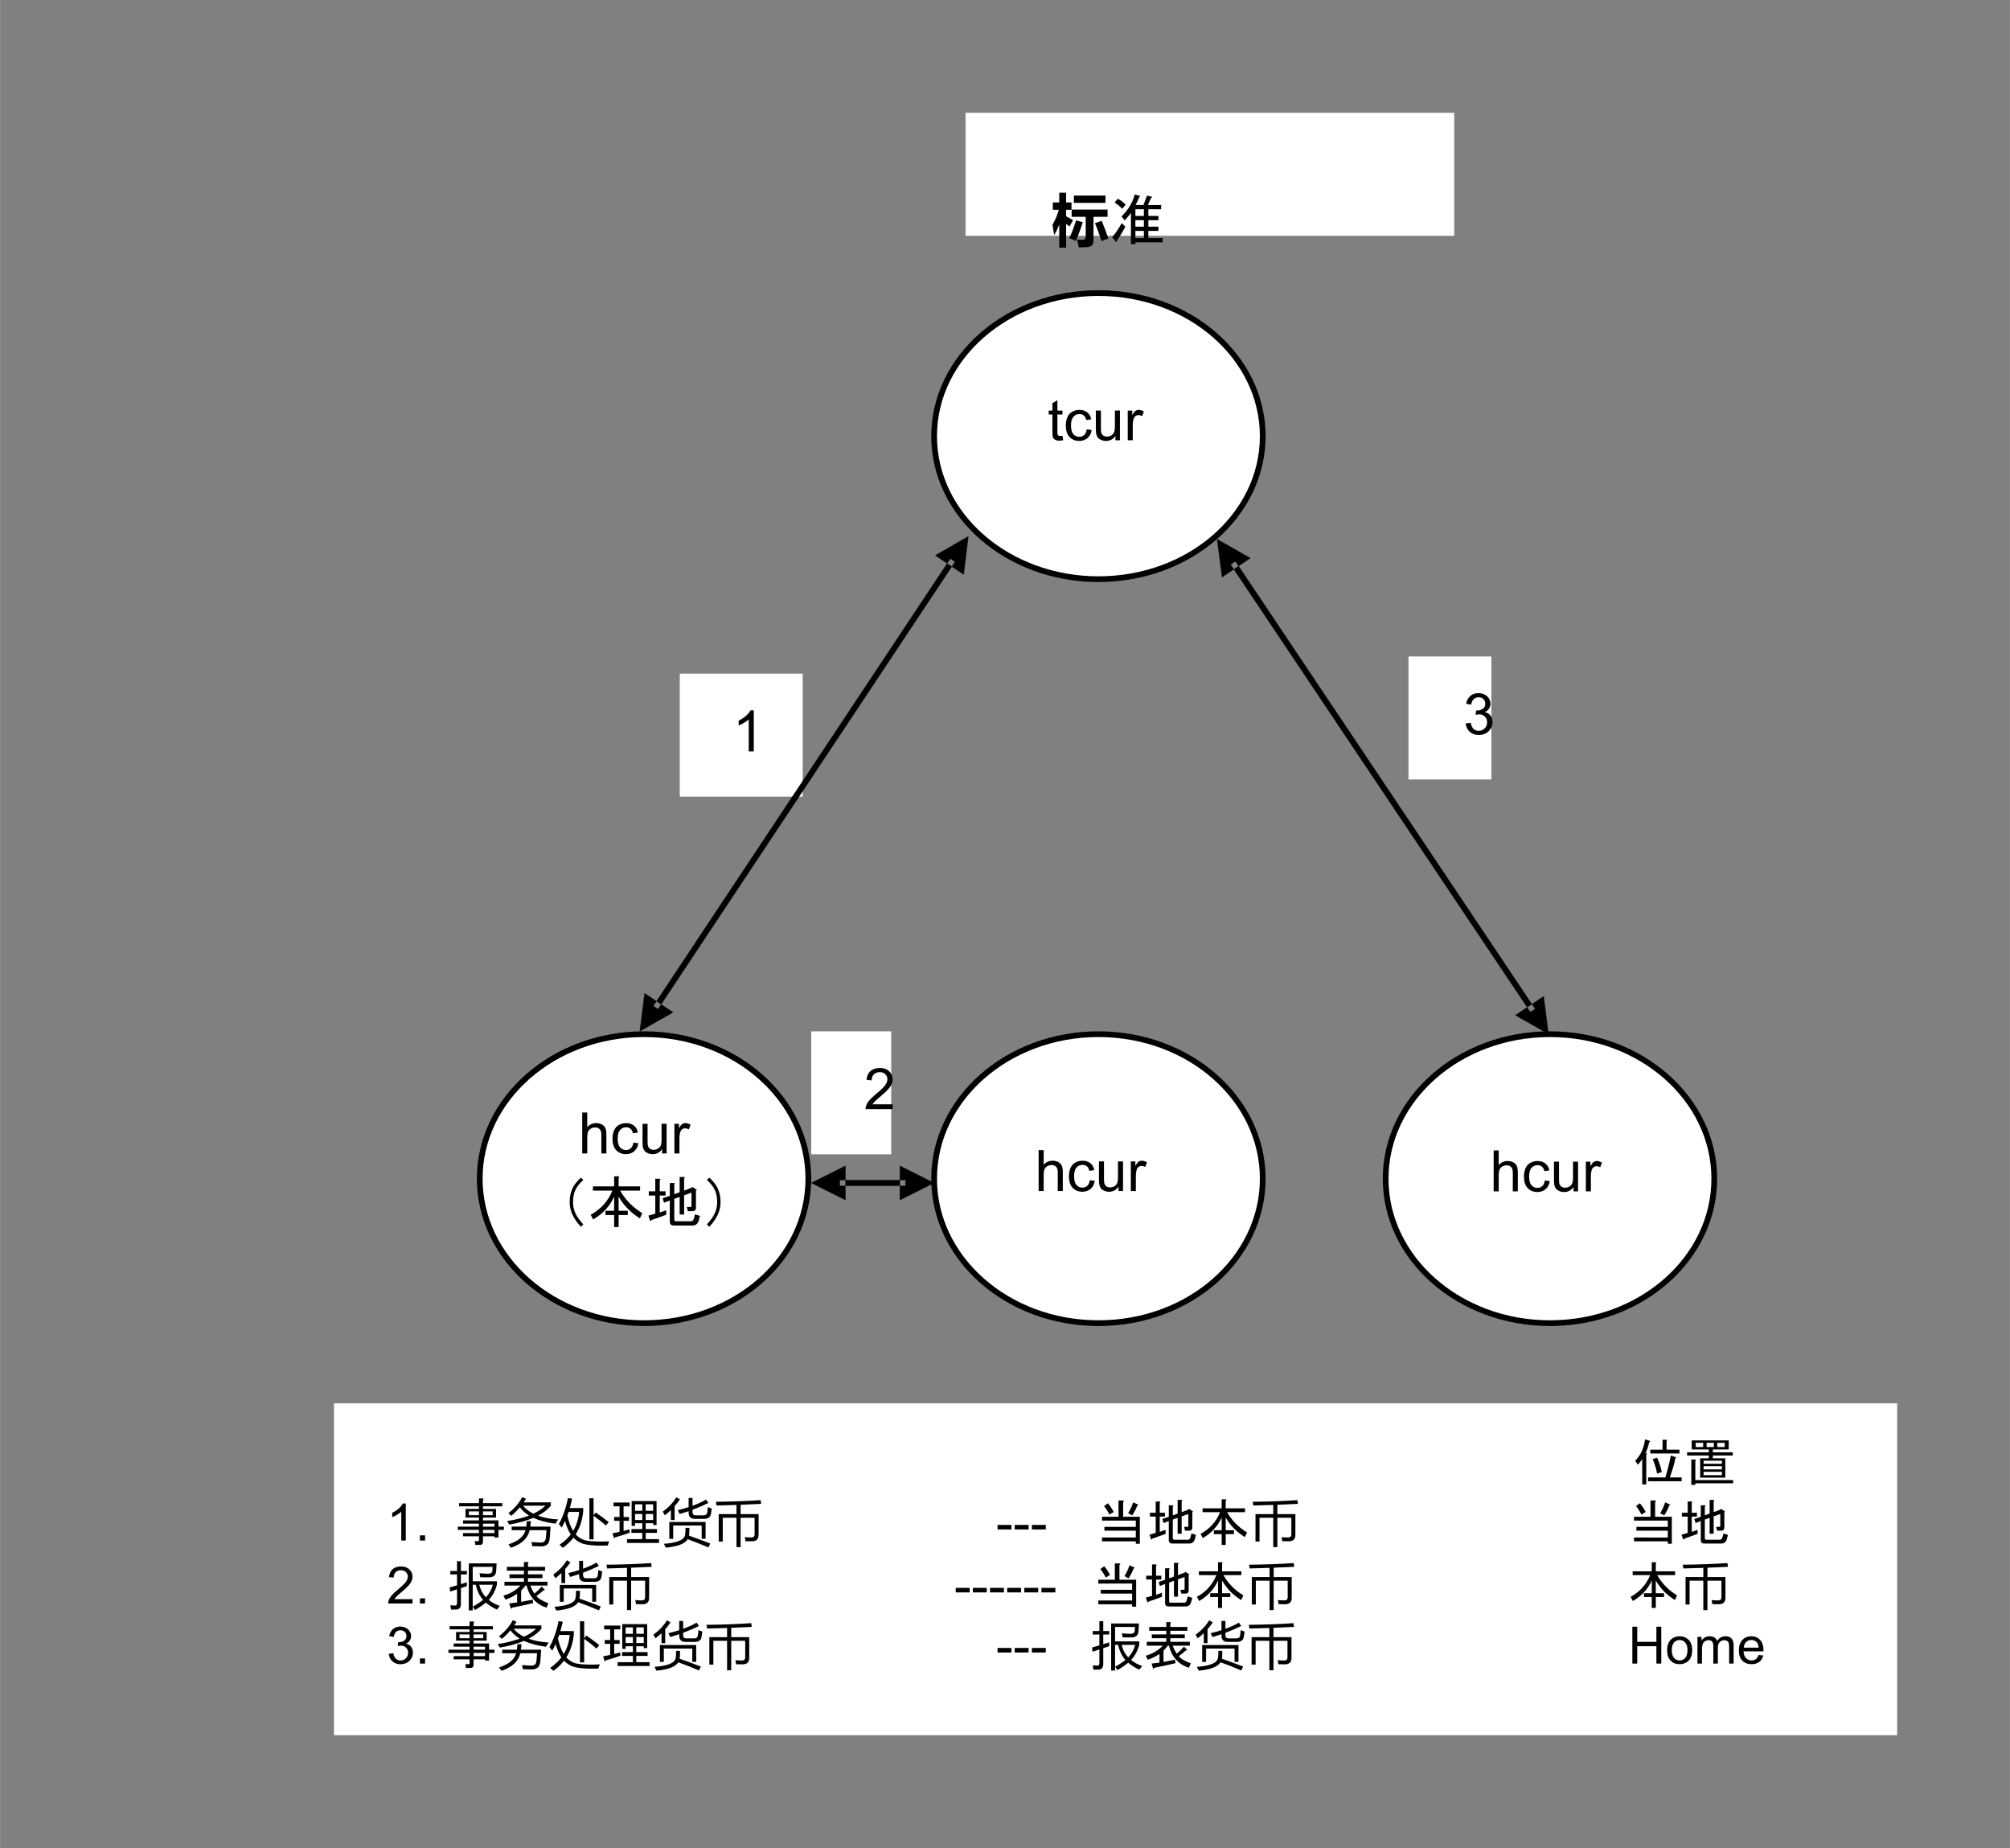 <?xml version="1.0" encoding="UTF-8" standalone="no"?>
<svg xmlns:inkscape="http://www.inkscape.org/namespaces/inkscape" xmlns:sodipodi="http://sodipodi.sourceforge.net/DTD/sodipodi-0.dtd" xmlns="http://www.w3.org/2000/svg" xmlns:svg="http://www.w3.org/2000/svg" width="4.456in" height="4.096in" viewBox="0 0 320.847 294.945" xml:space="preserve" color-interpolation-filters="sRGB" class="st10" version="1.1" id="svg165267" sodipodi:docname="bgh1606217166149.svg" inkscape:version="1.1.1 (3bf5ae0d25, 2021-09-20)">
	<rect x="0" y="0" width="320.847" height="294.945" fill="#808080" stroke="none"/>
	<defs id="defs165271">
	</defs>
	<namedview id="namedview165269" pagecolor="#ffffff" bordercolor="#666666" borderopacity="1.0" inkscape:pageshadow="2" inkscape:pageopacity="0.0" inkscape:pagecheckerboard="0" inkscape:document-units="in" showgrid="false" inkscape:zoom="1.8715347" inkscape:cx="205.71352" inkscape:cy="196.63007" inkscape:window-width="1920" inkscape:window-height="974" inkscape:window-x="-11" inkscape:window-y="-11" inkscape:window-maximized="1" inkscape:current-layer="g165265">
	</namedview>
	<style type="text/css" id="style164951">
<![CDATA[
		.st1 {fill:none;stroke:none;stroke-linecap:round;stroke-linejoin:round;stroke-width:0.72}
		.st2 {fill:#ffffff;stroke:none;stroke-linecap:round;stroke-linejoin:round;stroke-width:0.75}
		.st3 {stroke:none;stroke-linecap:round;stroke-linejoin:round;stroke-width:0.75}
		.st4 {fill:#000000;font-family:SimSun;font-size:0.761em}
		.st5 {stroke:#000000;stroke-linecap:round;stroke-linejoin:round;stroke-width:0.913}
		.st6 {fill:#000000;stroke:#000000;stroke-linecap:round;stroke-linejoin:round;stroke-width:0.029}
		.st7 {fill:#000000;font-family:SimSun;font-size:0.761em;font-weight:bold}
		.st8 {fill:#000000;font-family:SimSun;font-size:0.685em;font-weight:bold}
		.st9 {fill:#000000;font-family:SimSun;font-size:0.685em}
		.st10 {fill:none;fill-rule:evenodd;font-size:12px;overflow:visible;stroke-linecap:square;stroke-miterlimit:3}
	]]>	</style>
	<g id="g165265">
		<g id="shape2-1" transform="translate(18.36,-230.887)">
			<path id="rect164957" class="st1" style="stroke-width:0.72;stroke-linecap:round;stroke-linejoin:round" d="m 0,278.945 h 104 v 16 H 0 Z"/>
		</g>
		<g id="shape5-3" transform="translate(129.491,-110.709)">
			<path d="M0 275.31 L0 294.94 L12.77 294.94 L12.77 275.31 L0 275.31 L0 275.31 Z" class="st2" id="path164962"/>
		</g>
		<g id="shape6-5" transform="translate(136.049,-115.183)">
			<path d="M8.76 283.98 L0 283.98 L0 294.94 L8.76 294.94 L8.76 283.98" class="st3" id="path164969"/>
			<g aria-label="2" id="text164971" class="st4" style="font-size:9.134px;font-family:SimSun;fill:#000000">
				<path d="m 6.438,291.428 v 0.772 H 2.117 q -0.009,-0.29 0.094,-0.557 0.165,-0.442 0.526,-0.87 0.366,-0.428 1.053,-0.99 1.066,-0.874 1.441,-1.383 0.375,-0.513 0.375,-0.968 0,-0.477 -0.343,-0.803 -0.339,-0.33 -0.888,-0.33 -0.58,0 -0.928,0.348 -0.348,0.348 -0.352,0.963 l -0.825,-0.085 q 0.085,-0.923 0.638,-1.405 0.553,-0.486 1.485,-0.486 0.941,0 1.49,0.522 0.549,0.522 0.549,1.293 0,0.392 -0.161,0.772 -0.161,0.379 -0.535,0.798 -0.37,0.419 -1.235,1.151 -0.722,0.607 -0.928,0.825 -0.205,0.214 -0.339,0.433 z" style="font-size:9.134px;font-family:SimSun;fill:#000000" id="path169161"/>
			</g>
		</g>
		<g id="shape7-9" transform="translate(108.506,-167.795)">
			<path d="M0 275.31 L0 294.94 L19.62 294.94 L19.62 275.31 L0 275.31 L0 275.31 Z" class="st2" id="path164976"/>
		</g>
		<g id="shape8-11" transform="translate(115.075,-172.27)">
			<path d="M8.76 283.98 L0 283.98 L0 294.94 L8.76 294.94 L8.76 283.98" class="st3" id="path164983"/>
			<g aria-label="1" id="text164985" class="st4" style="font-size:9.134px;font-family:SimSun;fill:#000000">
				<path d="M 5.243,292.2 H 4.44 v -5.115 q -0.29,0.277 -0.763,0.553 -0.468,0.277 -0.843,0.415 v -0.776 q 0.673,-0.317 1.177,-0.767 0.504,-0.45 0.714,-0.874 h 0.517 z" style="font-size:9.134px;font-family:SimSun;fill:#000000" id="path169158"/>
			</g>
		</g>
		<g id="shape9-15" transform="translate(224.837,-170.535)">
			<path d="M0 275.31 L0 294.94 L13.23 294.94 L13.23 275.31 L0 275.31 L0 275.31 Z" class="st2" id="path164990"/>
		</g>
		<g id="shape10-17" transform="translate(231.737,-175.01)">
			<path d="M8.76 283.98 L0 283.98 L0 294.94 L8.76 294.94 L8.76 283.98" class="st3" id="path164997"/>
			<g aria-label="3" id="text164999" class="st4" style="font-size:9.134px;font-family:SimSun;fill:#000000">
				<path d="m 2.224,290.474 0.803,-0.107 q 0.138,0.682 0.468,0.986 0.334,0.299 0.812,0.299 0.566,0 0.954,-0.392 0.392,-0.392 0.392,-0.972 0,-0.553 -0.361,-0.91 -0.361,-0.361 -0.919,-0.361 -0.227,0 -0.566,0.089 l 0.089,-0.705 q 0.08,0.009 0.129,0.009 0.513,0 0.923,-0.268 0.41,-0.268 0.41,-0.825 0,-0.442 -0.299,-0.731 -0.299,-0.29 -0.772,-0.29 -0.468,0 -0.78,0.294 -0.312,0.294 -0.401,0.883 L 2.304,287.33 q 0.147,-0.807 0.669,-1.249 0.522,-0.446 1.298,-0.446 0.535,0 0.986,0.232 0.45,0.227 0.687,0.624 0.241,0.397 0.241,0.843 0,0.424 -0.227,0.772 -0.227,0.348 -0.673,0.553 0.58,0.134 0.901,0.557 0.321,0.419 0.321,1.053 0,0.856 -0.624,1.454 -0.624,0.593 -1.579,0.593 -0.861,0 -1.432,-0.513 -0.566,-0.513 -0.647,-1.329 z" style="font-size:9.134px;font-family:SimSun;fill:#000000" id="path169155"/>
			</g>
		</g>
		<g id="shape11-21" transform="translate(149.108,-202.504)">
			<path d="M0 272.11 C-0 259.52 11.75 249.28 26.23 249.28 C40.74 249.28 52.46 259.52 52.46 272.11 C52.46 284.73 40.74 294.94        26.23 294.94 C11.75 294.94 0 284.73 0 272.11 Z" class="st2" id="path165004"/>
		</g>
		<g id="shape12-23" transform="translate(149.108,-202.504)">
			<path d="M0 272.11 C-0 259.52 11.75 249.28 26.23 249.28 C40.74 249.28 52.46 259.52 52.46 272.11 C52.46 284.73 40.74 294.94        26.23 294.94 C11.75 294.94 0 284.73 0 272.11" class="st5" id="path165009"/>
		</g>
		<g id="shape13-26" transform="translate(149.108,-83.764)">
			<path d="M0 271.88 C-0 259.15 11.75 248.82 26.23 248.82 C40.74 248.82 52.46 259.15 52.46 271.88 C52.46 284.64 40.74 294.94        26.23 294.94 C11.75 294.94 0 284.64 0 271.88 Z" class="st2" id="path165014"/>
		</g>
		<g id="shape14-28" transform="translate(149.108,-83.764)">
			<path d="M0 271.88 C-0 259.15 11.75 248.82 26.23 248.82 C40.74 248.82 52.46 259.15 52.46 271.88 C52.46 284.64 40.74 294.94        26.23 294.94 C11.75 294.94 0 284.64 0 271.88" class="st5" id="path165019"/>
		</g>
		<g id="shape15-31" transform="translate(76.572,-83.764)">
			<path d="M0 271.88 C-0 259.15 11.75 248.82 26.23 248.82 C40.74 248.82 52.46 259.15 52.46 271.88 C52.46 284.64 40.74 294.94        26.23 294.94 C11.75 294.94 0 284.64 0 271.88 Z" class="st2" id="path165024"/>
		</g>
		<g id="shape16-33" transform="translate(76.572,-83.764)">
			<path d="M0 271.88 C-0 259.15 11.75 248.82 26.23 248.82 C40.74 248.82 52.46 259.15 52.46 271.88 C52.46 284.64 40.74 294.94        26.23 294.94 C11.75 294.94 0 284.64 0 271.88" class="st5" id="path165029"/>
		</g>
		<g id="shape17-36" transform="translate(221.188,-83.764)">
			<path d="M0 271.88 C0 259.15 11.75 248.82 26.23 248.82 C40.74 248.82 52.46 259.15 52.46 271.88 C52.46 284.64 40.74 294.94        26.23 294.94 C11.75 294.94 0 284.64 0 271.88 Z" class="st2" id="path165034"/>
		</g>
		<g id="shape18-38" transform="translate(221.188,-83.764)">
			<path d="M0 271.88 C0 259.15 11.75 248.82 26.23 248.82 C40.74 248.82 52.46 259.15 52.46 271.88 C52.46 284.64 40.74 294.94        26.23 294.94 C11.75 294.94 0 284.64 0 271.88" class="st5" id="path165039"/>
		</g>
		<g id="shape19-41" transform="translate(235.04,-102.059)">
			<path d="M 23.36,283.98 H 0 v 10.96 h 23.36 v -10.96" class="st3" id="path165046"/>
			<g aria-label="hcur" id="text165048" class="st4" style="font-size:9.134px;font-family:SimSun;fill:#000000">
				<path d="m 3.392,292.2 v -6.538 h 0.803 v 2.346 q 0.562,-0.651 1.418,-0.651 0.526,0 0.914,0.21 0.388,0.205 0.553,0.571 0.169,0.366 0.169,1.061 v 3.001 H 6.447 v -3.001 q 0,-0.602 -0.263,-0.874 -0.259,-0.277 -0.736,-0.277 -0.357,0 -0.673,0.187 -0.312,0.183 -0.446,0.499 -0.134,0.317 -0.134,0.874 v 2.591 z" style="font-size:9.134px;font-family:SimSun;fill:#000000" id="path169146"/>
				<path d="m 11.563,290.465 0.789,0.103 q -0.129,0.816 -0.665,1.28 -0.531,0.459 -1.307,0.459 -0.972,0 -1.565,-0.633 -0.589,-0.638 -0.589,-1.824 0,-0.767 0.254,-1.342 0.254,-0.575 0.772,-0.861 0.522,-0.29 1.133,-0.29 0.772,0 1.262,0.392 0.491,0.388 0.629,1.106 l -0.78,0.12 q -0.111,-0.477 -0.397,-0.718 -0.281,-0.241 -0.682,-0.241 -0.607,0 -0.986,0.437 -0.379,0.433 -0.379,1.374 0,0.954 0.366,1.387 0.366,0.433 0.954,0.433 0.473,0 0.789,-0.29 0.317,-0.29 0.401,-0.892 z" style="font-size:9.134px;font-family:SimSun;fill:#000000" id="path169148"/>
				<path d="m 16.143,292.2 v -0.696 q -0.553,0.803 -1.503,0.803 -0.419,0 -0.785,-0.161 -0.361,-0.161 -0.54,-0.401 -0.174,-0.245 -0.245,-0.598 -0.049,-0.236 -0.049,-0.749 v -2.935 h 0.803 v 2.627 q 0,0.629 0.049,0.847 0.076,0.317 0.321,0.499 0.245,0.178 0.607,0.178 0.361,0 0.678,-0.183 0.317,-0.187 0.446,-0.504 0.134,-0.321 0.134,-0.928 v -2.538 h 0.803 v 4.736 z" style="font-size:9.134px;font-family:SimSun;fill:#000000" id="path169150"/>
				<path d="m 18.11,292.2 v -4.736 h 0.722 v 0.718 q 0.277,-0.504 0.508,-0.665 0.236,-0.161 0.517,-0.161 0.406,0 0.825,0.259 l -0.277,0.745 q -0.294,-0.174 -0.589,-0.174 -0.263,0 -0.473,0.161 -0.21,0.156 -0.299,0.437 -0.134,0.428 -0.134,0.937 v 2.48 z" style="font-size:9.134px;font-family:SimSun;fill:#000000" id="path169152"/>
			</g>
		</g>
		<g id="shape20-45" transform="translate(170.641,-226.434)">
			<path d="M 20.43,283.98 H 0 v 10.96 h 20.43 v -10.96" class="st3" id="path165055"/>
			<g aria-label="tcur" id="text165057" class="st4" style="font-size:9.134px;font-family:SimSun;fill:#000000">
				<path d="m -1.045,295.982 0.116,0.709 q -0.339,0.071 -0.607,0.071 -0.437,0 -0.678,-0.138 -0.241,-0.138 -0.339,-0.361 -0.098,-0.227 -0.098,-0.95 v -2.725 h -0.589 v -0.624 h 0.589 v -1.173 l 0.798,-0.482 v 1.655 h 0.807 v 0.624 h -0.807 v 2.77 q 0,0.343 0.04,0.442 0.045,0.098 0.138,0.156 0.098,0.058 0.277,0.058 0.134,0 0.352,-0.031 z" style="font-size:9.134px;font-family:SimSun;fill:#000000" id="path169137"/>
				<path d="m 2.83,294.965 0.789,0.103 q -0.129,0.816 -0.665,1.28 -0.531,0.459 -1.307,0.459 -0.972,0 -1.565,-0.633 -0.589,-0.638 -0.589,-1.824 0,-0.767 0.254,-1.342 0.254,-0.575 0.772,-0.861 0.522,-0.29 1.133,-0.29 0.772,0 1.262,0.392 0.491,0.388 0.629,1.106 l -0.78,0.12 q -0.111,-0.477 -0.397,-0.718 -0.281,-0.241 -0.682,-0.241 -0.607,0 -0.986,0.437 -0.379,0.433 -0.379,1.374 0,0.954 0.366,1.387 0.366,0.433 0.954,0.433 0.473,0 0.789,-0.29 0.317,-0.29 0.401,-0.892 z" style="font-size:9.134px;font-family:SimSun;fill:#000000" id="path169139"/>
				<path d="m 7.411,296.7 v -0.696 q -0.553,0.803 -1.503,0.803 -0.419,0 -0.785,-0.161 -0.361,-0.161 -0.54,-0.401 -0.174,-0.245 -0.245,-0.598 -0.049,-0.236 -0.049,-0.749 v -2.935 h 0.803 v 2.627 q 0,0.629 0.049,0.847 0.076,0.317 0.321,0.499 0.245,0.178 0.607,0.178 0.361,0 0.678,-0.183 0.317,-0.187 0.446,-0.504 0.134,-0.321 0.134,-0.928 v -2.538 h 0.803 v 4.736 z" style="font-size:9.134px;font-family:SimSun;fill:#000000" id="path169141"/>
				<path d="m 9.377,296.7 v -4.736 h 0.722 v 0.718 q 0.277,-0.504 0.508,-0.665 0.236,-0.161 0.517,-0.161 0.406,0 0.825,0.259 l -0.277,0.745 q -0.294,-0.174 -0.589,-0.174 -0.263,0 -0.473,0.161 -0.21,0.156 -0.299,0.437 -0.134,0.428 -0.134,0.937 v 2.48 z" style="font-size:9.134px;font-family:SimSun;fill:#000000" id="path169143"/>
			</g>
		</g>
		<g id="shape21-49" transform="translate(194.272,-129.89)">
			<path d="M2.94 219.48 L50.78 290.92 L50.01 291.41 L2.17 219.99 L2.94 219.48 L2.94 219.48 ZM0.8 222.02 L0 215.94 L5.33        218.96 L0.8 222.02 L0.8 222.02 ZM52.15 288.89 L52.92 294.94 L47.62 291.92 L52.15 288.89 L52.15 288.89 Z" class="st6" id="path165062"/>
		</g>
		<g id="shape22-51" transform="translate(102.119,-130.346)">
			<path d="M49.58 219.5 L2.17 290.89 L2.91 291.41 L50.32 220.02 L49.58 219.5 L49.58 219.5 ZM51.72 222.05 L52.46 215.94        L47.16 218.99 L51.72 222.05 L51.72 222.05 ZM0.77 288.87 L0 294.94 L5.33 291.92 L0.77 288.87 L0.77 288.87        Z" class="st6" id="path165067"/>
		</g>
		<g id="shape23-53" transform="translate(162.402,-102.105)">
			<path d="M 23.36,283.98 H 0 v 10.96 h 23.36 v -10.96" class="st3" id="path165074"/>
			<g aria-label="hcur" id="text165076" class="st4" style="font-size:9.134px;font-family:SimSun;fill:#000000">
				<path d="m 3.392,292.2 v -6.538 h 0.803 v 2.346 q 0.562,-0.651 1.418,-0.651 0.526,0 0.914,0.21 0.388,0.205 0.553,0.571 0.169,0.366 0.169,1.061 v 3.001 H 6.447 v -3.001 q 0,-0.602 -0.263,-0.874 -0.259,-0.277 -0.736,-0.277 -0.357,0 -0.673,0.187 -0.312,0.183 -0.446,0.499 -0.134,0.317 -0.134,0.874 v 2.591 z" style="font-size:9.134px;font-family:SimSun;fill:#000000" id="path169128"/>
				<path d="m 11.563,290.465 0.789,0.103 q -0.129,0.816 -0.665,1.28 -0.531,0.459 -1.307,0.459 -0.972,0 -1.565,-0.633 -0.589,-0.638 -0.589,-1.824 0,-0.767 0.254,-1.342 0.254,-0.575 0.772,-0.861 0.522,-0.29 1.133,-0.29 0.772,0 1.262,0.392 0.491,0.388 0.629,1.106 l -0.78,0.12 q -0.111,-0.477 -0.397,-0.718 -0.281,-0.241 -0.682,-0.241 -0.607,0 -0.986,0.437 -0.379,0.433 -0.379,1.374 0,0.954 0.366,1.387 0.366,0.433 0.954,0.433 0.473,0 0.789,-0.29 0.317,-0.29 0.401,-0.892 z" style="font-size:9.134px;font-family:SimSun;fill:#000000" id="path169130"/>
				<path d="m 16.143,292.2 v -0.696 q -0.553,0.803 -1.503,0.803 -0.419,0 -0.785,-0.161 -0.361,-0.161 -0.54,-0.401 -0.174,-0.245 -0.245,-0.598 -0.049,-0.236 -0.049,-0.749 v -2.935 h 0.803 v 2.627 q 0,0.629 0.049,0.847 0.076,0.317 0.321,0.499 0.245,0.178 0.607,0.178 0.361,0 0.678,-0.183 0.317,-0.187 0.446,-0.504 0.134,-0.321 0.134,-0.928 v -2.538 h 0.803 v 4.736 z" style="font-size:9.134px;font-family:SimSun;fill:#000000" id="path169132"/>
				<path d="m 18.11,292.2 v -4.736 h 0.722 v 0.718 q 0.277,-0.504 0.508,-0.665 0.236,-0.161 0.517,-0.161 0.406,0 0.825,0.259 l -0.277,0.745 q -0.294,-0.174 -0.589,-0.174 -0.263,0 -0.473,0.161 -0.21,0.156 -0.299,0.437 -0.134,0.428 -0.134,0.937 v 2.48 z" style="font-size:9.134px;font-family:SimSun;fill:#000000" id="path169134"/>
			</g>
		</g>
		<g id="shape24-57" transform="translate(89.541,-108.105)">
			<path d="M 23.36,283.98 H 0 v 10.96 h 23.36 v -10.96" class="st3" id="path165083"/>
			<g aria-label="hcur" id="text165085" class="st4" style="font-size:9.134px;font-family:SimSun;fill:#000000">
				<path d="m 3.392,292.2 v -6.538 h 0.803 v 2.346 q 0.562,-0.651 1.418,-0.651 0.526,0 0.914,0.21 0.388,0.205 0.553,0.571 0.169,0.366 0.169,1.061 v 3.001 H 6.447 v -3.001 q 0,-0.602 -0.263,-0.874 -0.259,-0.277 -0.736,-0.277 -0.357,0 -0.673,0.187 -0.312,0.183 -0.446,0.499 -0.134,0.317 -0.134,0.874 v 2.591 z" style="font-size:9.134px;font-family:SimSun;fill:#000000" id="path169119"/>
				<path d="m 11.563,290.465 0.789,0.103 q -0.129,0.816 -0.665,1.28 -0.531,0.459 -1.307,0.459 -0.972,0 -1.565,-0.633 -0.589,-0.638 -0.589,-1.824 0,-0.767 0.254,-1.342 0.254,-0.575 0.772,-0.861 0.522,-0.29 1.133,-0.29 0.772,0 1.262,0.392 0.491,0.388 0.629,1.106 l -0.78,0.12 q -0.111,-0.477 -0.397,-0.718 -0.281,-0.241 -0.682,-0.241 -0.607,0 -0.986,0.437 -0.379,0.433 -0.379,1.374 0,0.954 0.366,1.387 0.366,0.433 0.954,0.433 0.473,0 0.789,-0.29 0.317,-0.29 0.401,-0.892 z" style="font-size:9.134px;font-family:SimSun;fill:#000000" id="path169121"/>
				<path d="m 16.143,292.2 v -0.696 q -0.553,0.803 -1.503,0.803 -0.419,0 -0.785,-0.161 -0.361,-0.161 -0.54,-0.401 -0.174,-0.245 -0.245,-0.598 -0.049,-0.236 -0.049,-0.749 v -2.935 h 0.803 v 2.627 q 0,0.629 0.049,0.847 0.076,0.317 0.321,0.499 0.245,0.178 0.607,0.178 0.361,0 0.678,-0.183 0.317,-0.187 0.446,-0.504 0.134,-0.321 0.134,-0.928 v -2.538 h 0.803 v 4.736 z" style="font-size:9.134px;font-family:SimSun;fill:#000000" id="path169123"/>
				<path d="m 18.11,292.2 v -4.736 h 0.722 v 0.718 q 0.277,-0.504 0.508,-0.665 0.236,-0.161 0.517,-0.161 0.406,0 0.825,0.259 l -0.277,0.745 q -0.294,-0.174 -0.589,-0.174 -0.263,0 -0.473,0.161 -0.21,0.156 -0.299,0.437 -0.134,0.428 -0.134,0.937 v 2.48 z" style="font-size:9.134px;font-family:SimSun;fill:#000000" id="path169125"/>
			</g>
		</g>
		<g id="shape25-61" transform="translate(88.892,-97.144)">
			<path d="M31.52 283.98 L0 283.98 L0 294.94 L31.52 294.94 L31.52 283.98" class="st3" id="path165092"/>
			<g aria-label="（本地）" id="text165094" class="st4" style="font-size:9.134px;font-family:SimSun;fill:#000000">
				<path d="m 2.502,286.777 q 0.392,-0.821 1.32,-1.677 l 0.392,0.357 q -0.892,0.821 -1.249,1.57 -0.392,0.821 -0.392,1.962 0,0.963 0.392,1.82 0.357,0.785 1.249,1.748 l -0.392,0.392 q -0.892,-0.999 -1.32,-1.891 -0.464,-0.963 -0.464,-2.069 0,-1.249 0.464,-2.212 z" style="font-size:9.134px;font-family:SimSun;fill:#000000" id="path169110"/>
				<path d="m 13.241,291.593 q -2.176,-1.356 -3.389,-3.461 v 2.248 h 1.463 v 0.678 H 9.852 v 1.927 H 9.138 v -1.927 H 7.747 v -0.678 h 1.391 v -2.248 q -1.035,2.283 -3.354,3.639 l -0.392,-0.749 q 2.426,-1.32 3.461,-3.853 H 5.749 v -0.678 h 3.389 v -1.606 h 0.678 q 0.285,0.036 0.036,0.214 v 1.391 H 13.277 v 0.678 h -3.175 q 1.213,2.176 3.532,3.604 z" style="font-size:9.134px;font-family:SimSun;fill:#000000" id="path169112"/>
				<path d="m 17.451,291.023 -2.39,0.856 q -0.036,0.25 -0.178,0.107 l -0.285,-0.821 1.106,-0.321 v -2.89 h -1.035 v -0.678 h 1.035 v -1.998 h 0.678 q 0.285,0.036 0.036,0.214 v 1.784 h 0.928 v 0.678 h -0.928 v 2.712 l 1.035,-0.357 z M 21.376,292.057 q 0.357,0 0.464,-0.357 l 0.214,-0.749 0.785,0.25 -0.178,0.678 q -0.214,0.856 -1.035,0.856 h -2.961 q -0.642,0 -0.642,-0.607 v -3.389 l -0.928,0.357 -0.214,-0.714 1.142,-0.392 v -2.034 h 0.678 q 0.285,0.036 0.036,0.214 v 1.57 l 0.856,-0.321 v -2.426 h 0.678 q 0.285,0.036 0.036,0.214 v 1.962 l 1.213,-0.464 0.071,-0.143 0.749,0.499 -0.143,0.107 v 2.712 q 0,0.571 -0.571,0.571 h -0.714 l -0.178,-0.678 h 0.607 q 0.143,0 0.143,-0.143 v -2.141 l -1.177,0.428 v 3.068 h -0.714 v -2.819 l -0.856,0.321 v 3.282 q 0,0.285 0.25,0.285 z" style="font-size:9.134px;font-family:SimSun;fill:#000000" id="path169114"/>
				<path d="m 25.657,291.058 q -0.428,0.892 -1.32,1.891 l -0.392,-0.392 q 0.892,-0.963 1.249,-1.748 0.392,-0.856 0.392,-1.82 0,-1.142 -0.392,-1.962 -0.357,-0.749 -1.249,-1.57 l 0.392,-0.357 q 0.928,0.856 1.32,1.677 0.464,0.963 0.464,2.212 0,1.106 -0.464,2.069 z" style="font-size:9.134px;font-family:SimSun;fill:#000000" id="path169116"/>
			</g>
		</g>
		<g id="shape26-65" transform="translate(129.491,-103.402)">
			<path d="M15.05 291.75 L4.56 291.75 L4.56 292.66 L15.05 292.66 L15.05 291.75 L15.05 291.75 ZM14.14 294.94 L19.62 292.2        L14.14 289.46 L14.14 294.94 L14.14 294.94 ZM5.47 289.46 L0 292.2 L5.47 294.94 L5.47 289.46 L5.47 289.46        Z" class="st6" id="path165099"/>
		</g>
		<g id="shape27-67" transform="translate(154.126,-257.307)">
			<path d="M0 275.31 L0 294.94 L78.01 294.94 L78.01 275.31 L0 275.31 L0 275.31 Z" class="st2" id="path165104"/>
		</g>
		<g id="shape28-69" transform="translate(154.468,-253.881)">
			<path d="M48.45 283.98 L0 283.98 L0 294.94 L48.45 294.94 L48.45 283.98" class="st3" id="path165111"/>
			<g aria-label="标准" id="text165113" class="st7" style="font-weight:bold;font-size:9.134px;font-family:SimSun;fill:#000000">
				<path d="m 13.528,289.769 q 0.687,-1.191 1.017,-2.408 h -0.954 v -1.168 h 1.026 v -1.561 h 1.097 v 1.561 h 0.856 v 1.168 h -0.856 v 1.03 q 0.575,0.321 1.097,0.629 l -0.553,1.008 q -0.187,-0.161 -0.544,-0.401 v 3.773 h -1.097 v -3.675 q -0.339,0.874 -0.803,1.677 -0.152,-0.928 -0.285,-1.632 z m 3.425,-4.674 h 5.04 v 1.16 h -5.04 z m -0.357,2.23 h 5.735 v 1.16 h -2.248 v 3.818 q 0,0.477 -0.263,0.731 -0.263,0.259 -0.758,0.29 -0.491,0.031 -1.342,0.031 -0.125,-0.722 -0.241,-1.24 0.473,0.045 0.847,0.045 0.517,0 0.517,-0.482 v -3.193 h -2.248 z m 0.714,1.722 1.061,0.303 q -0.544,1.73 -1.115,2.988 -0.562,-0.285 -1.053,-0.428 0.589,-1.204 1.106,-2.863 z m 4.076,0.071 q 0.562,1.347 1.079,2.828 l -1.097,0.419 q -0.517,-1.579 -1.044,-2.863 z" style="font-weight:bold;font-size:9.134px;font-family:SimSun;fill:#000000" id="path169105"/>
				<path d="m 28.058,286.598 0.571,-1.499 0.749,0.178 q 0.143,0.143 -0.107,0.178 l -0.5,1.142 h 2.105 v 0.678 h -2.034 v 1.07 h 1.606 v 0.678 h -1.606 v 1.035 h 1.606 v 0.678 h -1.606 v 1.142 h 2.283 v 0.678 h -4.353 v 0.285 h -0.714 v -4.995 q -0.321,0.5 -0.999,1.213 l -0.5,-0.642 q 1.606,-1.57 2.105,-3.497 l 0.785,0.214 q 0.178,0.143 -0.071,0.178 -0.178,0.571 -0.571,1.284 z m -4.995,5.138 q 0.821,-0.963 1.534,-2.248 l 0.571,0.571 q -0.607,1.177 -1.356,2.212 0,0.285 -0.143,0.214 z m 5.066,-3.389 v -1.07 h -1.356 v 1.07 z m 0,0.678 h -1.356 v 1.035 h 1.356 z m 0,1.713 h -1.356 v 1.142 h 1.356 z m -4.174,-5.138 q 0.821,0.428 1.249,0.963 l -0.535,0.642 q -0.5,-0.535 -1.213,-0.999 z" style="font-weight:bold;font-size:9.134px;font-family:SimSun;fill:#000000" id="path169107"/>
			</g>
		</g>
		<g id="shape29-73" transform="translate(53.306,-18)">
			<path d="M0 241.97 L0 294.94 L249.54 294.94 L249.54 241.97 L0 241.97 L0 241.97 Z" class="st2" id="path165118"/>
		</g>
		<g id="shape30-75" transform="translate(256.954,-56.201)">
			<path d="M39.92 285.08 L0 285.08 L0 294.94 L39.92 294.94 L39.92 285.08" class="st3" id="path165125"/>
			<g aria-label="位置" id="text165127" class="st8" style="font-weight:bold;font-size:8.221px;font-family:SimSun;fill:#000000">
				<path d="m 10.493,288.916 q -0.257,1.349 -0.899,3.083 h 1.895 v 0.61 H 6.126 v -0.61 h 2.762 q 0.578,-1.927 0.867,-3.468 l 0.803,0.225 q 0.096,0.064 -0.064,0.161 z m -5.298,4.207 v -4.046 q -0.193,0.321 -0.706,0.899 l -0.417,-0.642 q 1.284,-1.252 1.573,-3.404 l 0.739,0.225 q 0.193,0.096 -0.064,0.193 -0.257,1.06 -0.578,1.766 l 0.161,0.032 q 0.096,0.096 -0.064,0.193 v 4.785 z m 2.376,-4.271 q 0.482,1.028 0.739,2.28 l -0.739,0.257 Q 7.314,290.104 6.865,289.076 Z m 3.564,-1.284 v 0.61 H 6.479 v -0.61 h 1.959 v -1.573 h 0.61 q 0.257,0.032 0.032,0.193 v 1.381 z" style="font-weight:bold;font-size:8.221px;font-family:SimSun;fill:#000000" id="path169100"/>
				<path d="m 13.672,292.416 h 6.037 v 0.514 H 13.672 v 0.257 h -0.642 v -4.046 h 0.61 q 0.257,0.032 0.032,0.193 z m 3.5,-5.266 h 1.188 v -0.674 h -1.188 z m -0.546,0 v -0.674 h -1.156 v 0.674 z m -1.702,0 v -0.674 h -1.188 v 0.674 z m -1.83,0.385 v -1.445 h 5.908 v 1.445 h -2.537 v 0.45 h 3.179 v 0.514 h -3.179 v 0.45 h 1.991 v 3.083 h -4.014 v -3.083 h 1.381 v -0.45 h -3.468 v -0.514 h 3.468 v -0.45 h -1.349 z m 4.817,2.28 v -0.482 h -2.922 v 0.482 z m 0,0.899 v -0.514 h -2.922 v 0.514 z m 0,0.931 v -0.546 h -2.922 v 0.546 z" style="font-weight:bold;font-size:8.221px;font-family:SimSun;fill:#000000" id="path169102"/>
			</g>
		</g>
		<g id="shape31-79" transform="translate(59.875,-46.611)">
			<path d="M10.52 285.08 L0 285.08 L0 294.94 L10.52 294.94 L10.52 285.08" class="st3" id="path165134"/>
			<g aria-label="1." id="text165136" class="st9" style="font-size:8.221px;font-family:SimSun;fill:#000000">
				<path d="M 4.893,292.48 H 4.17 v -4.604 q -0.261,0.249 -0.686,0.498 -0.421,0.249 -0.759,0.373 v -0.698 q 0.606,-0.285 1.06,-0.69 0.454,-0.405 0.642,-0.787 H 4.893 Z" style="font-size:8.221px;font-family:SimSun;fill:#000000" id="path169095"/>
				<path d="m 7.148,292.48 v -0.823 h 0.823 v 0.823 z" style="font-size:8.221px;font-family:SimSun;fill:#000000" id="path169097"/>
			</g>
		</g>
		<g id="shape32-83" transform="translate(64.171,-46.611)">
			<path d="M95.63 285.08 L0 285.08 L0 294.94 L95.63 294.94 L95.63 285.08" class="st3" id="path165143"/>
			<g aria-label="事务处理货币  " id="text165145" class="st9" style="font-size:8.221px;font-family:SimSun;fill:#000000">
				<path d="m 12.149,292.576 q 0.128,0 0.128,-0.128 v -0.642 H 9.74 v -0.514 h 2.537 v -0.514 H 8.905 v -0.514 h 3.372 v -0.482 H 9.74 v -0.514 h 2.537 v -0.45 H 11.185 10.126 v -1.381 h 2.151 v -0.417 H 9.098 v -0.514 h 3.179 v -0.739 h 0.61 q 0.257,0.032 0.032,0.193 v 0.546 h 3.083 v 0.514 h -3.083 v 0.417 h 2.087 v 1.381 h -2.087 v 0.45 h 2.473 v 0.995 h 0.867 v 0.514 h -0.867 v 1.22 H 14.75 v -0.193 h -1.83 v 0.867 q 0,0.514 -0.514,0.514 h -0.706 l -0.096,-0.61 z m -1.477,-4.142 h 1.606 v -0.61 h -1.606 z m 2.248,0 h 1.541 v -0.61 h -1.541 z m 0,2.858 h 1.83 v -0.514 h -1.83 z m 1.83,-1.028 v -0.482 h -1.83 v 0.482 z" style="font-size:8.221px;font-family:SimSun;fill:#000000" id="path169082"/>
				<path d="m 19.181,285.556 0.602,0.257 q -0.181,0.297 -0.377,0.578 h 4.343 v 0.538 q -0.747,0.907 -2.043,1.585 1.349,0.49 3.215,0.606 -0.257,0.361 -0.45,0.674 -2.091,-0.277 -3.508,-0.935 -1.594,0.678 -3.853,1.072 -0.136,-0.249 -0.329,-0.562 2.011,-0.309 3.492,-0.875 -0.915,-0.558 -1.465,-1.321 -0.622,0.739 -1.377,1.369 -0.241,-0.257 -0.442,-0.433 1.477,-1.172 2.192,-2.553 z m -1.686,4.704 h 2.336 q 0.056,-0.389 0.096,-0.867 h 0.65 q -0.052,0.478 -0.108,0.867 h 3.239 q -0.08,1.437 -0.153,2.015 -0.128,1.132 -1.349,1.14 -0.474,0.008 -1.421,-0.032 -0.048,-0.297 -0.12,-0.666 0.923,0.08 1.525,0.088 0.682,-0.016 0.755,-0.69 0.072,-0.602 0.104,-1.284 h -2.677 q -0.425,1.931 -2.99,2.802 -0.185,-0.265 -0.393,-0.538 2.304,-0.747 2.729,-2.264 h -2.224 z m 5.395,-3.34 h -3.584 q 0.646,0.775 1.662,1.276 1.16,-0.542 1.923,-1.276 z" style="font-size:8.221px;font-family:SimSun;fill:#000000" id="path169084"/>
				<path d="m 27.153,285.805 q -0.169,0.779 -0.377,1.493 h 2.143 v 0.586 q -0.225,2.071 -1.196,3.604 0.731,0.827 1.774,1.012 1.228,0.217 3.58,0.112 -0.136,0.313 -0.233,0.666 -2.2,0.08 -3.42,-0.161 -1.228,-0.209 -2.063,-1.1 -0.698,0.915 -1.694,1.622 -0.265,-0.249 -0.53,-0.474 1.084,-0.731 1.798,-1.67 -0.578,-0.859 -0.915,-2.143 -0.249,0.554 -0.53,1.06 -0.169,-0.225 -0.466,-0.554 0.987,-1.758 1.461,-4.158 z m 2.754,-0.072 h 0.666 v 2.689 l 0.353,-0.409 q 1.14,0.771 2.055,1.517 l -0.434,0.554 q -0.851,-0.747 -1.975,-1.557 v 3.765 h -0.666 z m -1.638,2.176 h -1.686 q -0.096,0.289 -0.193,0.562 0.329,1.517 0.923,2.473 0.811,-1.333 0.955,-3.035 z" style="font-size:8.221px;font-family:SimSun;fill:#000000" id="path169086"/>
				<path d="m 36.361,291.228 q -1.252,0.45 -2.344,0.739 -0.096,0.257 -0.193,0.096 l -0.225,-0.739 1.124,-0.225 v -1.766 h -0.867 v -0.61 h 0.867 v -1.702 h -0.963 v -0.61 h 2.569 v 0.61 h -0.963 v 1.702 h 0.867 v 0.61 h -0.867 v 1.606 q 0.257,-0.032 0.931,-0.257 z m 2.537,-1.509 v 0.931 h 1.798 v 0.61 h -1.798 v 0.995 h 2.119 v 0.61 h -5.106 v -0.61 h 2.44 v -0.995 h -1.734 v -0.61 h 1.734 v -0.931 h -1.156 v 0.417 h -0.546 v -3.95 h 3.982 v 3.821 h -0.546 v -0.289 z m 1.188,-1.477 h -1.188 v 0.963 h 1.188 z m 0,-1.541 h -1.188 v 1.028 h 1.188 z m -1.734,1.028 v -1.028 h -1.156 v 1.028 z m 0,0.514 h -1.156 v 0.963 h 1.156 z" style="font-size:8.221px;font-family:SimSun;fill:#000000" id="path169088"/>
				<path d="m 44.019,287.635 q 0.907,-0.217 1.726,-0.482 v -1.477 h 0.626 v 1.26 q 1.188,-0.433 2.151,-0.987 l 0.377,0.538 q -1.22,0.594 -2.529,1.084 v 0.353 q 0,0.538 0.514,0.538 h 1.236 q 0.53,0 0.602,-0.466 0.056,-0.345 0.088,-0.851 0.297,0.128 0.626,0.233 -0.064,0.53 -0.136,0.891 -0.145,0.755 -1.108,0.755 h -1.429 q -1.02,0 -1.02,-0.995 v -0.233 q -0.706,0.241 -1.429,0.45 z m -1.357,1.887 h 5.796 v 2.681 H 47.832 V 290.084 H 43.289 v 2.119 h -0.626 z m -1.044,-1.646 q 1.413,-1.028 2.159,-2.296 l 0.578,0.329 q -0.377,0.562 -0.843,1.092 v 2.216 h -0.594 v -1.598 q -0.45,0.433 -0.963,0.835 -0.153,-0.289 -0.337,-0.578 z m 3.629,2.577 h 0.626 q 0.008,0.939 -0.072,1.252 1.646,0.562 3.396,1.252 l -0.289,0.626 q -1.766,-0.763 -3.316,-1.309 -0.618,1.06 -3.476,1.341 -0.12,-0.265 -0.313,-0.61 2.762,-0.209 3.267,-1.1 0.193,-0.313 0.177,-1.453 z" style="font-size:8.221px;font-family:SimSun;fill:#000000" id="path169090"/>
				<path d="m 51.196,292.645 h -0.642 v -4.383 h 2.834 v -1.465 q -1.497,0.052 -3.179,0.092 -0.048,-0.281 -0.112,-0.594 4.118,-0.048 7.137,-0.265 l 0.096,0.594 q -1.505,0.08 -3.283,0.149 v 1.489 h 2.874 v 3.316 q 0,1.02 -1.044,1.02 -0.361,0 -1.044,-0.008 -0.048,-0.297 -0.12,-0.65 0.61,0.048 1.052,0.048 0.514,0 0.514,-0.49 v -2.657 h -2.232 v 4.696 h -0.658 v -4.696 H 51.196 Z" style="font-size:8.221px;font-family:SimSun;fill:#000000" id="path169092"/>
			</g>
		</g>
		<g id="shape33-87" transform="translate(157.046,-46.611)">
			<path d="M12.08 285.08 L0 285.08 L0 294.94 L12.08 294.94 L12.08 285.08" class="st3" id="path165152"/>
			<g aria-label="---" id="text165154" class="st9" style="font-size:8.221px;font-family:SimSun;fill:#000000">
				<path d="m 2.191,290.714 v -0.727 h 2.22 v 0.727 z" style="font-size:8.221px;font-family:SimSun;fill:#000000" id="path169075"/>
				<path d="m 4.928,290.714 v -0.727 h 2.22 v 0.727 z" style="font-size:8.221px;font-family:SimSun;fill:#000000" id="path169077"/>
				<path d="m 7.666,290.714 v -0.727 h 2.22 v 0.727 z" style="font-size:8.221px;font-family:SimSun;fill:#000000" id="path169079"/>
			</g>
		</g>
		<g id="shape34-91" transform="translate(167.538,-46.611)">
			<path d="M94.05 285.08 L0 285.08 L0 294.94 L94.05 294.94 L94.05 285.08" class="st3" id="path165161"/>
			<g aria-label="当地本币" id="text165163" class="st9" style="font-size:8.221px;font-family:SimSun;fill:#000000">
				<path d="M 13.767,292.608 H 8.372 v -0.61 h 5.395 v -1.092 H 8.757 v -0.61 h 5.009 v -0.995 H 8.372 v -0.61 h 2.633 v -2.601 h 0.706 q 0.321,0.064 0.032,0.257 v 2.344 h 2.665 v 4.303 h -0.642 z m 0.321,-5.876 q 0.225,0.128 -0.096,0.161 -0.225,0.706 -0.803,1.573 l -0.642,-0.353 q 0.482,-0.771 0.803,-1.734 z M 9.303,286.539 q 0.482,0.514 0.931,1.381 l -0.674,0.417 q -0.45,-0.867 -0.867,-1.349 z" style="font-size:8.221px;font-family:SimSun;fill:#000000" id="path169066"/>
				<path d="m 18.519,291.42 -2.151,0.771 q -0.032,0.225 -0.161,0.096 l -0.257,-0.739 0.995,-0.289 v -2.601 h -0.931 v -0.61 h 0.931 v -1.798 h 0.61 q 0.257,0.032 0.032,0.193 v 1.606 h 0.835 v 0.61 h -0.835 v 2.44 l 0.931,-0.321 z m 3.532,0.931 q 0.321,0 0.417,-0.321 l 0.193,-0.674 0.706,0.225 -0.161,0.61 q -0.193,0.771 -0.931,0.771 h -2.665 q -0.578,0 -0.578,-0.546 v -3.051 l -0.835,0.321 -0.193,-0.642 1.028,-0.353 v -1.83 h 0.61 q 0.257,0.032 0.032,0.193 v 1.413 l 0.771,-0.289 v -2.184 h 0.61 q 0.257,0.032 0.032,0.193 v 1.766 l 1.092,-0.417 0.064,-0.128 0.674,0.45 -0.128,0.096 v 2.44 q 0,0.514 -0.514,0.514 h -0.642 l -0.161,-0.61 h 0.546 q 0.128,0 0.128,-0.128 v -1.927 l -1.06,0.385 v 2.762 h -0.642 v -2.537 l -0.771,0.289 v 2.954 q 0,0.257 0.225,0.257 z" style="font-size:8.221px;font-family:SimSun;fill:#000000" id="path169068"/>
				<path d="m 31.171,291.934 q -1.959,-1.22 -3.051,-3.115 v 2.023 h 1.317 v 0.61 h -1.317 v 1.734 h -0.642 v -1.734 h -1.252 v -0.61 h 1.252 v -2.023 q -0.931,2.055 -3.018,3.275 l -0.353,-0.674 q 2.184,-1.188 3.115,-3.468 h -2.794 v -0.61 h 3.051 v -1.445 h 0.61 q 0.257,0.032 0.032,0.193 v 1.252 h 3.083 v 0.61 h -2.858 q 1.092,1.959 3.179,3.243 z" style="font-size:8.221px;font-family:SimSun;fill:#000000" id="path169070"/>
				<path d="m 33.515,292.645 h -0.642 v -4.383 h 2.834 v -1.465 q -1.497,0.052 -3.179,0.092 -0.048,-0.281 -0.112,-0.594 4.118,-0.048 7.137,-0.265 l 0.096,0.594 q -1.505,0.08 -3.283,0.149 v 1.489 h 2.874 v 3.316 q 0,1.02 -1.044,1.02 -0.361,0 -1.044,-0.008 -0.048,-0.297 -0.12,-0.65 0.61,0.048 1.052,0.048 0.514,0 0.514,-0.49 v -2.657 h -2.232 v 4.696 h -0.658 v -4.696 h -2.192 z" style="font-size:8.221px;font-family:SimSun;fill:#000000" id="path169072"/>
			</g>
		</g>
		<g id="shape35-95" transform="translate(256.954,-46.611)">
			<path d="M25.23 285.08 L0 285.08 L0 294.94 L25.23 294.94 L25.23 285.08" class="st3" id="path165170"/>
			<g aria-label="当地" id="text165172" style="font-size:8.221px;font-family:SimSun;-inkscape-font-specification:'Arial, Normal';fill:#000000" class="st9">
				<path d="M 9.277,292.608 H 3.882 v -0.61 H 9.277 v -1.092 H 4.267 v -0.61 H 9.277 v -0.995 H 3.882 v -0.61 h 2.633 v -2.601 H 7.221 q 0.321,0.064 0.032,0.257 v 2.344 h 2.665 v 4.303 H 9.277 Z m 0.321,-5.876 q 0.225,0.128 -0.096,0.161 -0.225,0.706 -0.803,1.573 l -0.642,-0.353 q 0.482,-0.771 0.803,-1.734 z M 4.813,286.539 q 0.482,0.514 0.931,1.381 l -0.674,0.417 q -0.45,-0.867 -0.867,-1.349 z" id="path169061"/>
				<path d="m 14.029,291.42 -2.151,0.771 q -0.032,0.225 -0.161,0.096 l -0.257,-0.739 0.995,-0.289 v -2.601 h -0.931 v -0.61 h 0.931 v -1.798 h 0.61 q 0.257,0.032 0.032,0.193 v 1.606 h 0.835 v 0.61 h -0.835 v 2.44 l 0.931,-0.321 z m 3.532,0.931 q 0.321,0 0.417,-0.321 l 0.193,-0.674 0.706,0.225 -0.161,0.61 q -0.193,0.771 -0.931,0.771 H 15.121 q -0.578,0 -0.578,-0.546 v -3.051 l -0.835,0.321 -0.193,-0.642 1.028,-0.353 v -1.83 h 0.61 q 0.257,0.032 0.032,0.193 v 1.413 l 0.771,-0.289 v -2.184 h 0.61 q 0.257,0.032 0.032,0.193 v 1.766 l 1.092,-0.417 0.064,-0.128 0.674,0.45 -0.128,0.096 v 2.44 q 0,0.514 -0.514,0.514 h -0.642 l -0.161,-0.61 h 0.546 q 0.128,0 0.128,-0.128 v -1.927 l -1.06,0.385 v 2.762 h -0.642 v -2.537 l -0.771,0.289 v 2.954 q 0,0.257 0.225,0.257 z" id="path169063"/>
			</g>
		</g>
		<g id="shape36-99" transform="translate(59.875,-36.564)">
			<path d="M10.52 285.08 L0 285.08 L0 294.94 L10.52 294.94 L10.52 285.08" class="st3" id="path165179"/>
			<g aria-label="2." id="text165181" class="st9" style="font-size:8.221px;font-family:SimSun;fill:#000000">
				<path d="m 5.968,291.786 v 0.694 H 2.079 q -0.008,-0.261 0.084,-0.502 0.149,-0.397 0.474,-0.783 0.329,-0.385 0.947,-0.891 0.959,-0.787 1.296,-1.244 0.337,-0.462 0.337,-0.871 0,-0.429 -0.309,-0.723 -0.305,-0.297 -0.799,-0.297 -0.522,0 -0.835,0.313 -0.313,0.313 -0.317,0.867 l -0.743,-0.076 q 0.076,-0.831 0.574,-1.264 0.498,-0.438 1.337,-0.438 0.847,0 1.341,0.47 0.494,0.47 0.494,1.164 0,0.353 -0.145,0.694 -0.145,0.341 -0.482,0.718 -0.333,0.377 -1.112,1.036 -0.65,0.546 -0.835,0.743 -0.185,0.193 -0.305,0.389 z" style="font-size:8.221px;font-family:SimSun;fill:#000000" id="path169056"/>
				<path d="m 7.148,292.48 v -0.823 h 0.823 v 0.823 z" style="font-size:8.221px;font-family:SimSun;fill:#000000" id="path169058"/>
			</g>
		</g>
		<g id="shape37-103" transform="translate(62.185,-36.564)">
			<path d="M87.22 285.08 L0 285.08 L0 294.94 L87.22 294.94 L87.22 285.08" class="st3" id="path165188"/>
			<g aria-label="报表货币  " id="text165190" class="st9" style="font-size:8.221px;font-family:SimSun;fill:#000000">
				<path d="m 12.641,286.078 h 4.439 q -0.04,0.819 -0.072,1.236 -0.056,0.995 -1.172,0.995 -0.466,0 -1.357,-0.016 -0.056,-0.305 -0.128,-0.642 0.883,0.08 1.413,0.08 0.602,0 0.642,-0.49 0.024,-0.257 0.032,-0.602 h -3.171 v 2.296 h 3.861 v 0.554 q -0.389,1.437 -1.305,2.424 0.735,0.598 1.77,0.955 -0.281,0.353 -0.466,0.594 -1.028,-0.494 -1.762,-1.124 -0.751,0.622 -1.73,1.188 -0.145,-0.241 -0.353,-0.546 0.947,-0.514 1.634,-1.076 -0.827,-0.927 -1.164,-2.408 h -0.486 v 4.086 h -0.626 z m -3.051,3.837 q 0.606,-0.169 1.172,-0.333 v -1.738 H 9.695 v -0.554 h 1.068 v -1.565 h 0.618 v 1.565 h 0.955 v 0.554 h -0.955 v 1.549 q 0.486,-0.153 0.939,-0.305 0,0.385 0.016,0.626 -0.466,0.149 -0.955,0.309 v 2.541 q 0,0.867 -0.779,0.883 -0.321,0.008 -0.795,0 -0.048,-0.337 -0.104,-0.682 0.474,0.048 0.714,0.048 0.345,0 0.345,-0.393 v -2.196 q -0.534,0.173 -1.092,0.357 z m 6.888,-0.417 h -2.159 q 0.273,1.172 1.048,1.999 0.799,-0.839 1.112,-1.999 z" style="font-size:8.221px;font-family:SimSun;fill:#000000" id="path169047"/>
				<path d="m 23.438,291.292 q 0.514,0.642 1.927,1.156 l -0.321,0.706 q -2.505,-0.835 -3.179,-3.532 h -0.193 q -0.321,0.45 -0.674,0.803 v 1.798 l 1.83,-0.353 0.096,0.546 q -1.734,0.417 -3.404,0.739 -0.096,0.289 -0.193,0.096 l -0.225,-0.771 1.252,-0.161 v -1.381 q -0.835,0.578 -1.862,0.931 l -0.321,-0.642 q 1.606,-0.45 2.729,-1.606 h -2.569 v -0.61 h 3.115 v -0.578 h -2.312 v -0.61 h 2.312 v -0.578 H 18.718 v -0.61 h 2.729 v -0.771 h 0.61 q 0.257,0.032 0.032,0.193 v 0.578 h 2.729 v 0.61 h -2.729 v 0.578 h 2.312 v 0.61 h -2.312 v 0.578 h 3.115 v 0.61 h -2.729 q 0.193,0.61 0.642,1.284 0.61,-0.514 1.156,-1.124 l 0.482,0.482 q 0.032,0.161 -0.161,0.096 -0.546,0.514 -1.156,0.931 z" style="font-size:8.221px;font-family:SimSun;fill:#000000" id="path169049"/>
				<path d="m 28.528,287.635 q 0.907,-0.217 1.726,-0.482 v -1.477 h 0.626 v 1.26 q 1.188,-0.433 2.151,-0.987 l 0.377,0.538 q -1.22,0.594 -2.529,1.084 v 0.353 q 0,0.538 0.514,0.538 h 1.236 q 0.53,0 0.602,-0.466 0.056,-0.345 0.088,-0.851 0.297,0.128 0.626,0.233 -0.064,0.53 -0.136,0.891 -0.145,0.755 -1.108,0.755 h -1.429 q -1.02,0 -1.02,-0.995 v -0.233 q -0.706,0.241 -1.429,0.45 z m -1.357,1.887 h 5.796 v 2.681 h -0.626 v -2.119 h -4.544 v 2.119 h -0.626 z m -1.044,-1.646 q 1.413,-1.028 2.159,-2.296 l 0.578,0.329 q -0.377,0.562 -0.843,1.092 v 2.216 h -0.594 v -1.598 q -0.45,0.433 -0.963,0.835 -0.153,-0.289 -0.337,-0.578 z m 3.629,2.577 h 0.626 q 0.008,0.939 -0.072,1.252 1.646,0.562 3.396,1.252 l -0.289,0.626 q -1.766,-0.763 -3.316,-1.309 -0.618,1.06 -3.476,1.341 -0.12,-0.265 -0.313,-0.61 2.762,-0.209 3.267,-1.1 0.193,-0.313 0.177,-1.453 z" style="font-size:8.221px;font-family:SimSun;fill:#000000" id="path169051"/>
				<path d="m 35.705,292.645 h -0.642 v -4.383 h 2.834 v -1.465 q -1.497,0.052 -3.179,0.092 -0.048,-0.281 -0.112,-0.594 4.118,-0.048 7.137,-0.265 l 0.096,0.594 q -1.505,0.08 -3.283,0.149 v 1.489 h 2.874 v 3.316 q 0,1.02 -1.044,1.02 -0.361,0 -1.044,-0.008 -0.048,-0.297 -0.12,-0.65 0.61,0.048 1.052,0.048 0.514,0 0.514,-0.49 v -2.657 h -2.232 v 4.696 h -0.658 v -4.696 h -2.192 z" style="font-size:8.221px;font-family:SimSun;fill:#000000" id="path169053"/>
			</g>
		</g>
		<g id="shape38-107" transform="translate(149.746,-36.564)">
			<path d="M21.52 285.08 L0 285.08 L0 294.94 L21.52 294.94 L21.52 285.08" class="st3" id="path165197"/>
			<g aria-label="------" id="text165199" class="st9" style="font-size:8.221px;font-family:SimSun;fill:#000000">
				<path d="m 2.811,290.714 v -0.727 h 2.22 v 0.727 z" style="font-size:8.221px;font-family:SimSun;fill:#000000" id="path169034"/>
				<path d="m 5.548,290.714 v -0.727 h 2.22 v 0.727 z" style="font-size:8.221px;font-family:SimSun;fill:#000000" id="path169036"/>
				<path d="m 8.286,290.714 v -0.727 h 2.22 v 0.727 z" style="font-size:8.221px;font-family:SimSun;fill:#000000" id="path169038"/>
				<path d="m 11.023,290.714 v -0.727 h 2.22 v 0.727 z" style="font-size:8.221px;font-family:SimSun;fill:#000000" id="path169040"/>
				<path d="m 13.761,290.714 v -0.727 h 2.22 v 0.727 z" style="font-size:8.221px;font-family:SimSun;fill:#000000" id="path169042"/>
				<path d="m 16.498,290.714 v -0.727 h 2.22 v 0.727 z" style="font-size:8.221px;font-family:SimSun;fill:#000000" id="path169044"/>
			</g>
		</g>
		<g id="shape39-111" transform="translate(168.451,-36.564)">
			<path d="M94.05 285.08 L0 285.08 L0 294.94 L94.05 294.94 L94.05 285.08" class="st3" id="path165206"/>
			<g aria-label="当地本币" id="text165208" class="st9" style="font-size:8.221px;font-family:SimSun;fill:#000000">
				<path d="M 12.267,292.608 H 6.872 v -0.61 h 5.395 v -1.092 H 7.257 v -0.61 h 5.009 v -0.995 H 6.872 v -0.61 h 2.633 v -2.601 h 0.706 q 0.321,0.064 0.032,0.257 v 2.344 h 2.665 v 4.303 h -0.642 z m 0.321,-5.876 q 0.225,0.128 -0.096,0.161 -0.225,0.706 -0.803,1.573 l -0.642,-0.353 q 0.482,-0.771 0.803,-1.734 z M 7.803,286.539 q 0.482,0.514 0.931,1.381 l -0.674,0.417 Q 7.61,287.471 7.193,286.989 Z" style="font-size:8.221px;font-family:SimSun;fill:#000000" id="path169025"/>
				<path d="m 17.019,291.42 -2.151,0.771 q -0.032,0.225 -0.161,0.096 l -0.257,-0.739 0.995,-0.289 v -2.601 h -0.931 v -0.61 h 0.931 v -1.798 h 0.61 q 0.257,0.032 0.032,0.193 v 1.606 h 0.835 v 0.61 h -0.835 v 2.44 l 0.931,-0.321 z m 3.532,0.931 q 0.321,0 0.417,-0.321 l 0.193,-0.674 0.706,0.225 -0.161,0.61 q -0.193,0.771 -0.931,0.771 h -2.665 q -0.578,0 -0.578,-0.546 v -3.051 l -0.835,0.321 -0.193,-0.642 1.028,-0.353 v -1.83 h 0.61 q 0.257,0.032 0.032,0.193 v 1.413 l 0.771,-0.289 v -2.184 h 0.61 q 0.257,0.032 0.032,0.193 v 1.766 l 1.092,-0.417 0.064,-0.128 0.674,0.45 -0.128,0.096 v 2.44 q 0,0.514 -0.514,0.514 h -0.642 l -0.161,-0.61 h 0.546 q 0.128,0 0.128,-0.128 v -1.927 l -1.06,0.385 v 2.762 h -0.642 v -2.537 l -0.771,0.289 v 2.954 q 0,0.257 0.225,0.257 z" style="font-size:8.221px;font-family:SimSun;fill:#000000" id="path169027"/>
				<path d="m 29.671,291.934 q -1.959,-1.22 -3.051,-3.115 v 2.023 h 1.317 v 0.61 h -1.317 v 1.734 h -0.642 v -1.734 h -1.252 v -0.61 h 1.252 v -2.023 q -0.931,2.055 -3.018,3.275 l -0.353,-0.674 q 2.184,-1.188 3.115,-3.468 h -2.794 v -0.61 h 3.051 v -1.445 h 0.61 q 0.257,0.032 0.032,0.193 v 1.252 h 3.083 v 0.61 h -2.858 q 1.092,1.959 3.179,3.243 z" style="font-size:8.221px;font-family:SimSun;fill:#000000" id="path169029"/>
				<path d="M 32.015,292.645 H 31.373 v -4.383 h 2.834 v -1.465 q -1.497,0.052 -3.179,0.092 -0.048,-0.281 -0.112,-0.594 4.118,-0.048 7.137,-0.265 l 0.096,0.594 q -1.505,0.08 -3.283,0.149 v 1.489 h 2.874 v 3.316 q 0,1.02 -1.044,1.02 -0.361,0 -1.044,-0.008 -0.048,-0.297 -0.12,-0.65 0.61,0.048 1.052,0.048 0.514,0 0.514,-0.49 v -2.657 h -2.232 v 4.696 H 34.207 v -4.696 h -2.192 z" style="font-size:8.221px;font-family:SimSun;fill:#000000" id="path169031"/>
			</g>
		</g>
		<g id="shape40-115" transform="translate(256.954,-36.564)">
			<path d="M27.85 285.08 L0 285.08 L0 294.94 L27.85 294.94 L27.85 285.08" class="st3" id="path165215"/>
			<g aria-label="本币" id="text165217" class="st9" style="font-size:8.221px;font-family:SimSun;fill:#000000">
				<path d="m 10.41,291.934 q -1.959,-1.22 -3.051,-3.115 v 2.023 h 1.317 v 0.61 h -1.317 v 1.734 H 6.717 v -1.734 H 5.465 v -0.61 h 1.252 v -2.023 q -0.931,2.055 -3.018,3.275 l -0.353,-0.674 q 2.184,-1.188 3.115,-3.468 H 3.666 v -0.61 h 3.051 v -1.445 h 0.61 q 0.257,0.032 0.032,0.193 v 1.252 h 3.083 v 0.61 H 7.584 q 1.092,1.959 3.179,3.243 z" style="font-size:8.221px;font-family:SimSun;fill:#000000" id="path169020"/>
				<path d="m 12.754,292.645 h -0.642 v -4.383 h 2.834 v -1.465 q -1.497,0.052 -3.179,0.092 -0.048,-0.281 -0.112,-0.594 4.118,-0.048 7.137,-0.265 l 0.096,0.594 q -1.505,0.08 -3.283,0.149 v 1.489 h 2.874 v 3.316 q 0,1.02 -1.044,1.02 -0.361,0 -1.044,-0.008 -0.048,-0.297 -0.12,-0.65 0.61,0.048 1.052,0.048 0.514,0 0.514,-0.49 v -2.657 H 15.604 v 4.696 h -0.658 v -4.696 h -2.192 z" style="font-size:8.221px;font-family:SimSun;fill:#000000" id="path169022"/>
			</g>
		</g>
		<g id="shape41-119" transform="translate(59.875,-26.973)">
			<path d="M10.52 285.08 L0 285.08 L0 294.94 L10.52 294.94 L10.52 285.08" class="st3" id="path165224"/>
			<g aria-label="3." id="text165226" class="st9" style="font-size:8.221px;font-family:SimSun;fill:#000000">
				<path d="m 2.175,290.927 0.723,-0.096 q 0.124,0.614 0.421,0.887 0.301,0.269 0.731,0.269 0.51,0 0.859,-0.353 0.353,-0.353 0.353,-0.875 0,-0.498 -0.325,-0.819 -0.325,-0.325 -0.827,-0.325 -0.205,0 -0.51,0.08 l 0.08,-0.634 q 0.072,0.008 0.116,0.008 0.462,0 0.831,-0.241 0.369,-0.241 0.369,-0.743 0,-0.397 -0.269,-0.658 -0.269,-0.261 -0.694,-0.261 -0.421,0 -0.702,0.265 -0.281,0.265 -0.361,0.795 l -0.723,-0.128 q 0.132,-0.727 0.602,-1.124 0.47,-0.401 1.168,-0.401 0.482,0 0.887,0.209 0.405,0.205 0.618,0.562 0.217,0.357 0.217,0.759 0,0.381 -0.205,0.694 -0.205,0.313 -0.606,0.498 0.522,0.12 0.811,0.502 0.289,0.377 0.289,0.947 0,0.771 -0.562,1.309 -0.562,0.534 -1.421,0.534 -0.775,0 -1.288,-0.462 -0.51,-0.462 -0.582,-1.196 z" style="font-size:8.221px;font-family:SimSun;fill:#000000" id="path169015"/>
				<path d="m 7.148,292.48 v -0.823 h 0.823 v 0.823 z" style="font-size:8.221px;font-family:SimSun;fill:#000000" id="path169017"/>
			</g>
		</g>
		<g id="shape42-123" transform="translate(64.171,-26.973)">
			<path d="M95.63 285.08 L0 285.08 L0 294.94 L95.63 294.94 L95.63 285.08" class="st3" id="path165233"/>
			<g aria-label="事务处理货币  " id="text165235" class="st9" style="font-size:8.221px;font-family:SimSun;fill:#000000">
				<path d="m 10.649,292.576 q 0.128,0 0.128,-0.128 v -0.642 H 8.24 v -0.514 h 2.537 v -0.514 H 7.405 v -0.514 h 3.372 v -0.482 H 8.24 v -0.514 h 2.537 v -0.45 H 9.685 8.626 v -1.381 h 2.151 v -0.417 H 7.598 v -0.514 h 3.179 v -0.739 h 0.61 q 0.257,0.032 0.032,0.193 v 0.546 h 3.083 v 0.514 h -3.083 v 0.417 h 2.087 v 1.381 h -2.087 v 0.45 h 2.473 v 0.995 h 0.867 v 0.514 h -0.867 v 1.22 h -0.642 v -0.193 h -1.83 v 0.867 q 0,0.514 -0.514,0.514 h -0.706 l -0.096,-0.61 z m -1.477,-4.142 h 1.606 v -0.61 H 9.171 Z m 2.248,0 h 1.541 v -0.61 h -1.541 z m 0,2.858 h 1.83 v -0.514 h -1.83 z m 1.83,-1.028 v -0.482 h -1.83 v 0.482 z" style="font-size:8.221px;font-family:SimSun;fill:#000000" id="path169002"/>
				<path d="m 17.681,285.556 0.602,0.257 q -0.181,0.297 -0.377,0.578 h 4.343 v 0.538 q -0.747,0.907 -2.043,1.585 1.349,0.49 3.215,0.606 -0.257,0.361 -0.45,0.674 -2.091,-0.277 -3.508,-0.935 -1.594,0.678 -3.853,1.072 -0.136,-0.249 -0.329,-0.562 2.011,-0.309 3.492,-0.875 -0.915,-0.558 -1.465,-1.321 -0.622,0.739 -1.377,1.369 -0.241,-0.257 -0.442,-0.433 1.477,-1.172 2.192,-2.553 z m -1.686,4.704 h 2.336 q 0.056,-0.389 0.096,-0.867 h 0.65 q -0.052,0.478 -0.108,0.867 h 3.239 q -0.08,1.437 -0.153,2.015 -0.128,1.132 -1.349,1.14 -0.474,0.008 -1.421,-0.032 -0.048,-0.297 -0.12,-0.666 0.923,0.08 1.525,0.088 0.682,-0.016 0.755,-0.69 0.072,-0.602 0.104,-1.284 h -2.677 q -0.425,1.931 -2.99,2.802 -0.185,-0.265 -0.393,-0.538 2.304,-0.747 2.729,-2.264 h -2.224 z m 5.395,-3.34 h -3.584 q 0.646,0.775 1.662,1.276 1.16,-0.542 1.923,-1.276 z" style="font-size:8.221px;font-family:SimSun;fill:#000000" id="path169004"/>
				<path d="m 25.653,285.805 q -0.169,0.779 -0.377,1.493 h 2.143 v 0.586 q -0.225,2.071 -1.196,3.604 0.731,0.827 1.774,1.012 1.228,0.217 3.58,0.112 -0.136,0.313 -0.233,0.666 -2.2,0.08 -3.42,-0.161 -1.228,-0.209 -2.063,-1.1 -0.698,0.915 -1.694,1.622 -0.265,-0.249 -0.53,-0.474 1.084,-0.731 1.798,-1.67 -0.578,-0.859 -0.915,-2.143 -0.249,0.554 -0.53,1.06 -0.169,-0.225 -0.466,-0.554 0.987,-1.758 1.461,-4.158 z m 2.754,-0.072 h 0.666 v 2.689 l 0.353,-0.409 q 1.14,0.771 2.055,1.517 l -0.434,0.554 q -0.851,-0.747 -1.975,-1.557 v 3.765 h -0.666 z m -1.638,2.176 h -1.686 q -0.096,0.289 -0.193,0.562 0.329,1.517 0.923,2.473 0.811,-1.333 0.955,-3.035 z" style="font-size:8.221px;font-family:SimSun;fill:#000000" id="path169006"/>
				<path d="m 34.861,291.228 q -1.252,0.45 -2.344,0.739 -0.096,0.257 -0.193,0.096 l -0.225,-0.739 1.124,-0.225 v -1.766 h -0.867 v -0.61 h 0.867 v -1.702 h -0.963 v -0.61 h 2.569 v 0.61 h -0.963 v 1.702 h 0.867 v 0.61 h -0.867 v 1.606 q 0.257,-0.032 0.931,-0.257 z m 2.537,-1.509 v 0.931 h 1.798 v 0.61 h -1.798 v 0.995 h 2.119 v 0.61 h -5.106 v -0.61 h 2.44 v -0.995 h -1.734 v -0.61 h 1.734 v -0.931 h -1.156 v 0.417 H 35.15 v -3.95 h 3.982 v 3.821 h -0.546 v -0.289 z m 1.188,-1.477 h -1.188 v 0.963 h 1.188 z m 0,-1.541 h -1.188 v 1.028 h 1.188 z m -1.734,1.028 v -1.028 h -1.156 v 1.028 z m 0,0.514 h -1.156 v 0.963 h 1.156 z" style="font-size:8.221px;font-family:SimSun;fill:#000000" id="path169008"/>
				<path d="m 42.519,287.635 q 0.907,-0.217 1.726,-0.482 v -1.477 h 0.626 v 1.26 q 1.188,-0.433 2.151,-0.987 l 0.377,0.538 q -1.22,0.594 -2.529,1.084 v 0.353 q 0,0.538 0.514,0.538 h 1.236 q 0.53,0 0.602,-0.466 0.056,-0.345 0.088,-0.851 0.297,0.128 0.626,0.233 -0.064,0.53 -0.136,0.891 -0.145,0.755 -1.108,0.755 h -1.429 q -1.02,0 -1.02,-0.995 v -0.233 q -0.706,0.241 -1.429,0.45 z m -1.357,1.887 h 5.796 v 2.681 H 46.332 V 290.084 H 41.789 v 2.119 h -0.626 z m -1.044,-1.646 q 1.413,-1.028 2.159,-2.296 l 0.578,0.329 q -0.377,0.562 -0.843,1.092 v 2.216 h -0.594 v -1.598 q -0.45,0.433 -0.963,0.835 -0.153,-0.289 -0.337,-0.578 z m 3.629,2.577 h 0.626 q 0.008,0.939 -0.072,1.252 1.646,0.562 3.396,1.252 l -0.289,0.626 q -1.766,-0.763 -3.316,-1.309 -0.618,1.06 -3.476,1.341 -0.12,-0.265 -0.313,-0.61 2.762,-0.209 3.267,-1.1 0.193,-0.313 0.177,-1.453 z" style="font-size:8.221px;font-family:SimSun;fill:#000000" id="path169010"/>
				<path d="m 49.696,292.645 h -0.642 v -4.383 h 2.834 v -1.465 q -1.497,0.052 -3.179,0.092 -0.048,-0.281 -0.112,-0.594 4.118,-0.048 7.137,-0.265 l 0.096,0.594 q -1.505,0.08 -3.283,0.149 v 1.489 h 2.874 v 3.316 q 0,1.02 -1.044,1.02 -0.361,0 -1.044,-0.008 -0.048,-0.297 -0.12,-0.65 0.61,0.048 1.052,0.048 0.514,0 0.514,-0.49 v -2.657 h -2.232 v 4.696 h -0.658 v -4.696 H 49.696 Z" style="font-size:8.221px;font-family:SimSun;fill:#000000" id="path169012"/>
			</g>
		</g>
		<g id="shape43-127" transform="translate(157.046,-26.973)">
			<path d="M12.08 285.08 L0 285.08 L0 294.94 L12.08 294.94 L12.08 285.08" class="st3" id="path165242"/>
			<g aria-label="---" id="text165244" class="st9" style="font-size:8.221px;font-family:SimSun;fill:#000000">
				<path d="m 2.191,290.714 v -0.727 h 2.22 v 0.727 z" style="font-size:8.221px;font-family:SimSun;fill:#000000" id="path168995"/>
				<path d="m 4.928,290.714 v -0.727 h 2.22 v 0.727 z" style="font-size:8.221px;font-family:SimSun;fill:#000000" id="path168997"/>
				<path d="m 7.666,290.714 v -0.727 h 2.22 v 0.727 z" style="font-size:8.221px;font-family:SimSun;fill:#000000" id="path168999"/>
			</g>
		</g>
		<g id="shape44-131" transform="translate(167.538,-26.973)">
			<path d="M84.6 285.08 L0 285.08 L0 294.94 L84.6 294.94 L84.6 285.08" class="st3" id="path165251"/>
			<g aria-label="报表货币" id="text165253" class="st9" style="font-size:8.221px;font-family:SimSun;fill:#000000">
				<path d="M 9.831,286.078 H 14.27 q -0.04,0.819 -0.072,1.236 -0.056,0.995 -1.172,0.995 -0.466,0 -1.357,-0.016 -0.056,-0.305 -0.128,-0.642 0.883,0.08 1.413,0.08 0.602,0 0.642,-0.49 0.024,-0.257 0.032,-0.602 h -3.171 v 2.296 h 3.861 v 0.554 q -0.389,1.437 -1.305,2.424 0.735,0.598 1.77,0.955 -0.281,0.353 -0.466,0.594 -1.028,-0.494 -1.762,-1.124 -0.751,0.622 -1.73,1.188 -0.145,-0.241 -0.353,-0.546 0.947,-0.514 1.634,-1.076 -0.827,-0.927 -1.164,-2.408 h -0.486 v 4.086 H 9.831 Z m -3.051,3.837 q 0.606,-0.169 1.172,-0.333 v -1.738 H 6.885 v -0.554 h 1.068 v -1.565 h 0.618 v 1.565 h 0.955 v 0.554 H 8.571 v 1.549 q 0.486,-0.153 0.939,-0.305 0,0.385 0.016,0.626 -0.466,0.149 -0.955,0.309 v 2.541 q 0,0.867 -0.779,0.883 -0.321,0.008 -0.795,0 -0.048,-0.337 -0.104,-0.682 0.474,0.048 0.714,0.048 0.345,0 0.345,-0.393 v -2.196 q -0.534,0.173 -1.092,0.357 z m 6.888,-0.417 H 11.509 q 0.273,1.172 1.048,1.999 0.799,-0.839 1.112,-1.999 z" style="font-size:8.221px;font-family:SimSun;fill:#000000" id="path168986"/>
				<path d="m 20.628,291.292 q 0.514,0.642 1.927,1.156 l -0.321,0.706 q -2.505,-0.835 -3.179,-3.532 h -0.193 q -0.321,0.45 -0.674,0.803 v 1.798 l 1.83,-0.353 0.096,0.546 q -1.734,0.417 -3.404,0.739 -0.096,0.289 -0.193,0.096 l -0.225,-0.771 1.252,-0.161 v -1.381 q -0.835,0.578 -1.862,0.931 l -0.321,-0.642 q 1.606,-0.45 2.729,-1.606 h -2.569 v -0.61 h 3.115 v -0.578 h -2.312 v -0.61 h 2.312 v -0.578 h -2.729 v -0.61 h 2.729 v -0.771 h 0.61 q 0.257,0.032 0.032,0.193 v 0.578 h 2.729 v 0.61 h -2.729 v 0.578 h 2.312 v 0.61 h -2.312 v 0.578 h 3.115 v 0.61 h -2.729 q 0.193,0.61 0.642,1.284 0.61,-0.514 1.156,-1.124 l 0.482,0.482 q 0.032,0.161 -0.161,0.096 -0.546,0.514 -1.156,0.931 z" style="font-size:8.221px;font-family:SimSun;fill:#000000" id="path168988"/>
				<path d="m 25.718,287.635 q 0.907,-0.217 1.726,-0.482 v -1.477 h 0.626 v 1.26 q 1.188,-0.433 2.151,-0.987 l 0.377,0.538 q -1.22,0.594 -2.529,1.084 v 0.353 q 0,0.538 0.514,0.538 h 1.236 q 0.53,0 0.602,-0.466 0.056,-0.345 0.088,-0.851 0.297,0.128 0.626,0.233 -0.064,0.53 -0.136,0.891 -0.145,0.755 -1.108,0.755 h -1.429 q -1.02,0 -1.02,-0.995 v -0.233 q -0.706,0.241 -1.429,0.45 z m -1.357,1.887 h 5.796 v 2.681 h -0.626 v -2.119 h -4.544 v 2.119 h -0.626 z m -1.044,-1.646 q 1.413,-1.028 2.159,-2.296 l 0.578,0.329 q -0.377,0.562 -0.843,1.092 v 2.216 h -0.594 v -1.598 q -0.45,0.433 -0.963,0.835 -0.153,-0.289 -0.337,-0.578 z m 3.629,2.577 h 0.626 q 0.008,0.939 -0.072,1.252 1.646,0.562 3.396,1.252 l -0.289,0.626 q -1.766,-0.763 -3.316,-1.309 -0.618,1.06 -3.476,1.341 -0.12,-0.265 -0.313,-0.61 2.762,-0.209 3.267,-1.1 0.193,-0.313 0.177,-1.453 z" style="font-size:8.221px;font-family:SimSun;fill:#000000" id="path168990"/>
				<path d="m 32.895,292.645 h -0.642 v -4.383 h 2.834 v -1.465 q -1.497,0.052 -3.179,0.092 -0.048,-0.281 -0.112,-0.594 4.118,-0.048 7.137,-0.265 l 0.096,0.594 q -1.505,0.08 -3.283,0.149 v 1.489 h 2.874 v 3.316 q 0,1.02 -1.044,1.02 -0.361,0 -1.044,-0.008 -0.048,-0.297 -0.12,-0.65 0.61,0.048 1.052,0.048 0.514,0 0.514,-0.49 v -2.657 h -2.232 v 4.696 h -0.658 v -4.696 h -2.192 z" style="font-size:8.221px;font-family:SimSun;fill:#000000" id="path168992"/>
			</g>
		</g>
		<g id="shape45-135" transform="translate(256.954,-26.973)">
			<path d="M27.85 285.08 L0 285.08 L0 294.94 L27.85 294.94 L27.85 285.08" class="st3" id="path165260"/>
			<g aria-label="Home" id="text165262" class="st9" style="font-size:8.221px;font-family:SimSun;fill:#000000">
				<path d="m 3.618,292.48 v -5.884 h 0.779 v 2.416 h 3.059 v -2.416 h 0.779 v 5.884 H 7.456 v -2.774 h -3.059 v 2.774 z" style="font-size:8.221px;font-family:SimSun;fill:#000000" id="path168977"/>
				<path d="m 9.17,290.349 q 0,-1.184 0.658,-1.754 0.55,-0.474 1.341,-0.474 0.879,0 1.437,0.578 0.558,0.574 0.558,1.59 0,0.823 -0.249,1.296 -0.245,0.47 -0.718,0.731 -0.47,0.261 -1.028,0.261 -0.895,0 -1.449,-0.574 -0.55,-0.574 -0.55,-1.654 z m 0.743,0 q 0,0.819 0.357,1.228 0.357,0.405 0.899,0.405 0.538,0 0.895,-0.409 0.357,-0.409 0.357,-1.248 0,-0.791 -0.361,-1.196 -0.357,-0.409 -0.891,-0.409 -0.542,0 -0.899,0.405 -0.357,0.405 -0.357,1.224 z" style="font-size:8.221px;font-family:SimSun;fill:#000000" id="path168979"/>
				<path d="m 14.01,292.48 v -4.263 h 0.646 v 0.598 q 0.201,-0.313 0.534,-0.502 0.333,-0.193 0.759,-0.193 0.474,0 0.775,0.197 0.305,0.197 0.429,0.55 0.506,-0.747 1.317,-0.747 0.634,0 0.975,0.353 0.341,0.349 0.341,1.08 v 2.926 h -0.718 v -2.685 q 0,-0.434 -0.072,-0.622 -0.068,-0.193 -0.253,-0.309 -0.185,-0.116 -0.434,-0.116 -0.45,0 -0.747,0.301 -0.297,0.297 -0.297,0.955 v 2.477 h -0.723 v -2.77 q 0,-0.482 -0.177,-0.723 -0.177,-0.241 -0.578,-0.241 -0.305,0 -0.566,0.161 -0.257,0.161 -0.373,0.47 -0.116,0.309 -0.116,0.891 v 2.212 z" style="font-size:8.221px;font-family:SimSun;fill:#000000" id="path168981"/>
				<path d="m 23.776,291.107 0.747,0.092 q -0.177,0.654 -0.654,1.016 -0.478,0.361 -1.22,0.361 -0.935,0 -1.485,-0.574 -0.546,-0.578 -0.546,-1.618 0,-1.076 0.554,-1.67 0.554,-0.594 1.437,-0.594 0.855,0 1.397,0.582 0.542,0.582 0.542,1.638 0,0.064 -0.004,0.193 h -3.179 q 0.04,0.702 0.397,1.076 0.357,0.373 0.891,0.373 0.397,0 0.678,-0.209 0.281,-0.209 0.446,-0.666 z M 21.404,289.939 h 2.38 q -0.048,-0.538 -0.273,-0.807 -0.345,-0.417 -0.895,-0.417 -0.498,0 -0.839,0.333 -0.337,0.333 -0.373,0.891 z" style="font-size:8.221px;font-family:SimSun;fill:#000000" id="path168983"/>
			</g>
		</g>
	</g>
</svg>
